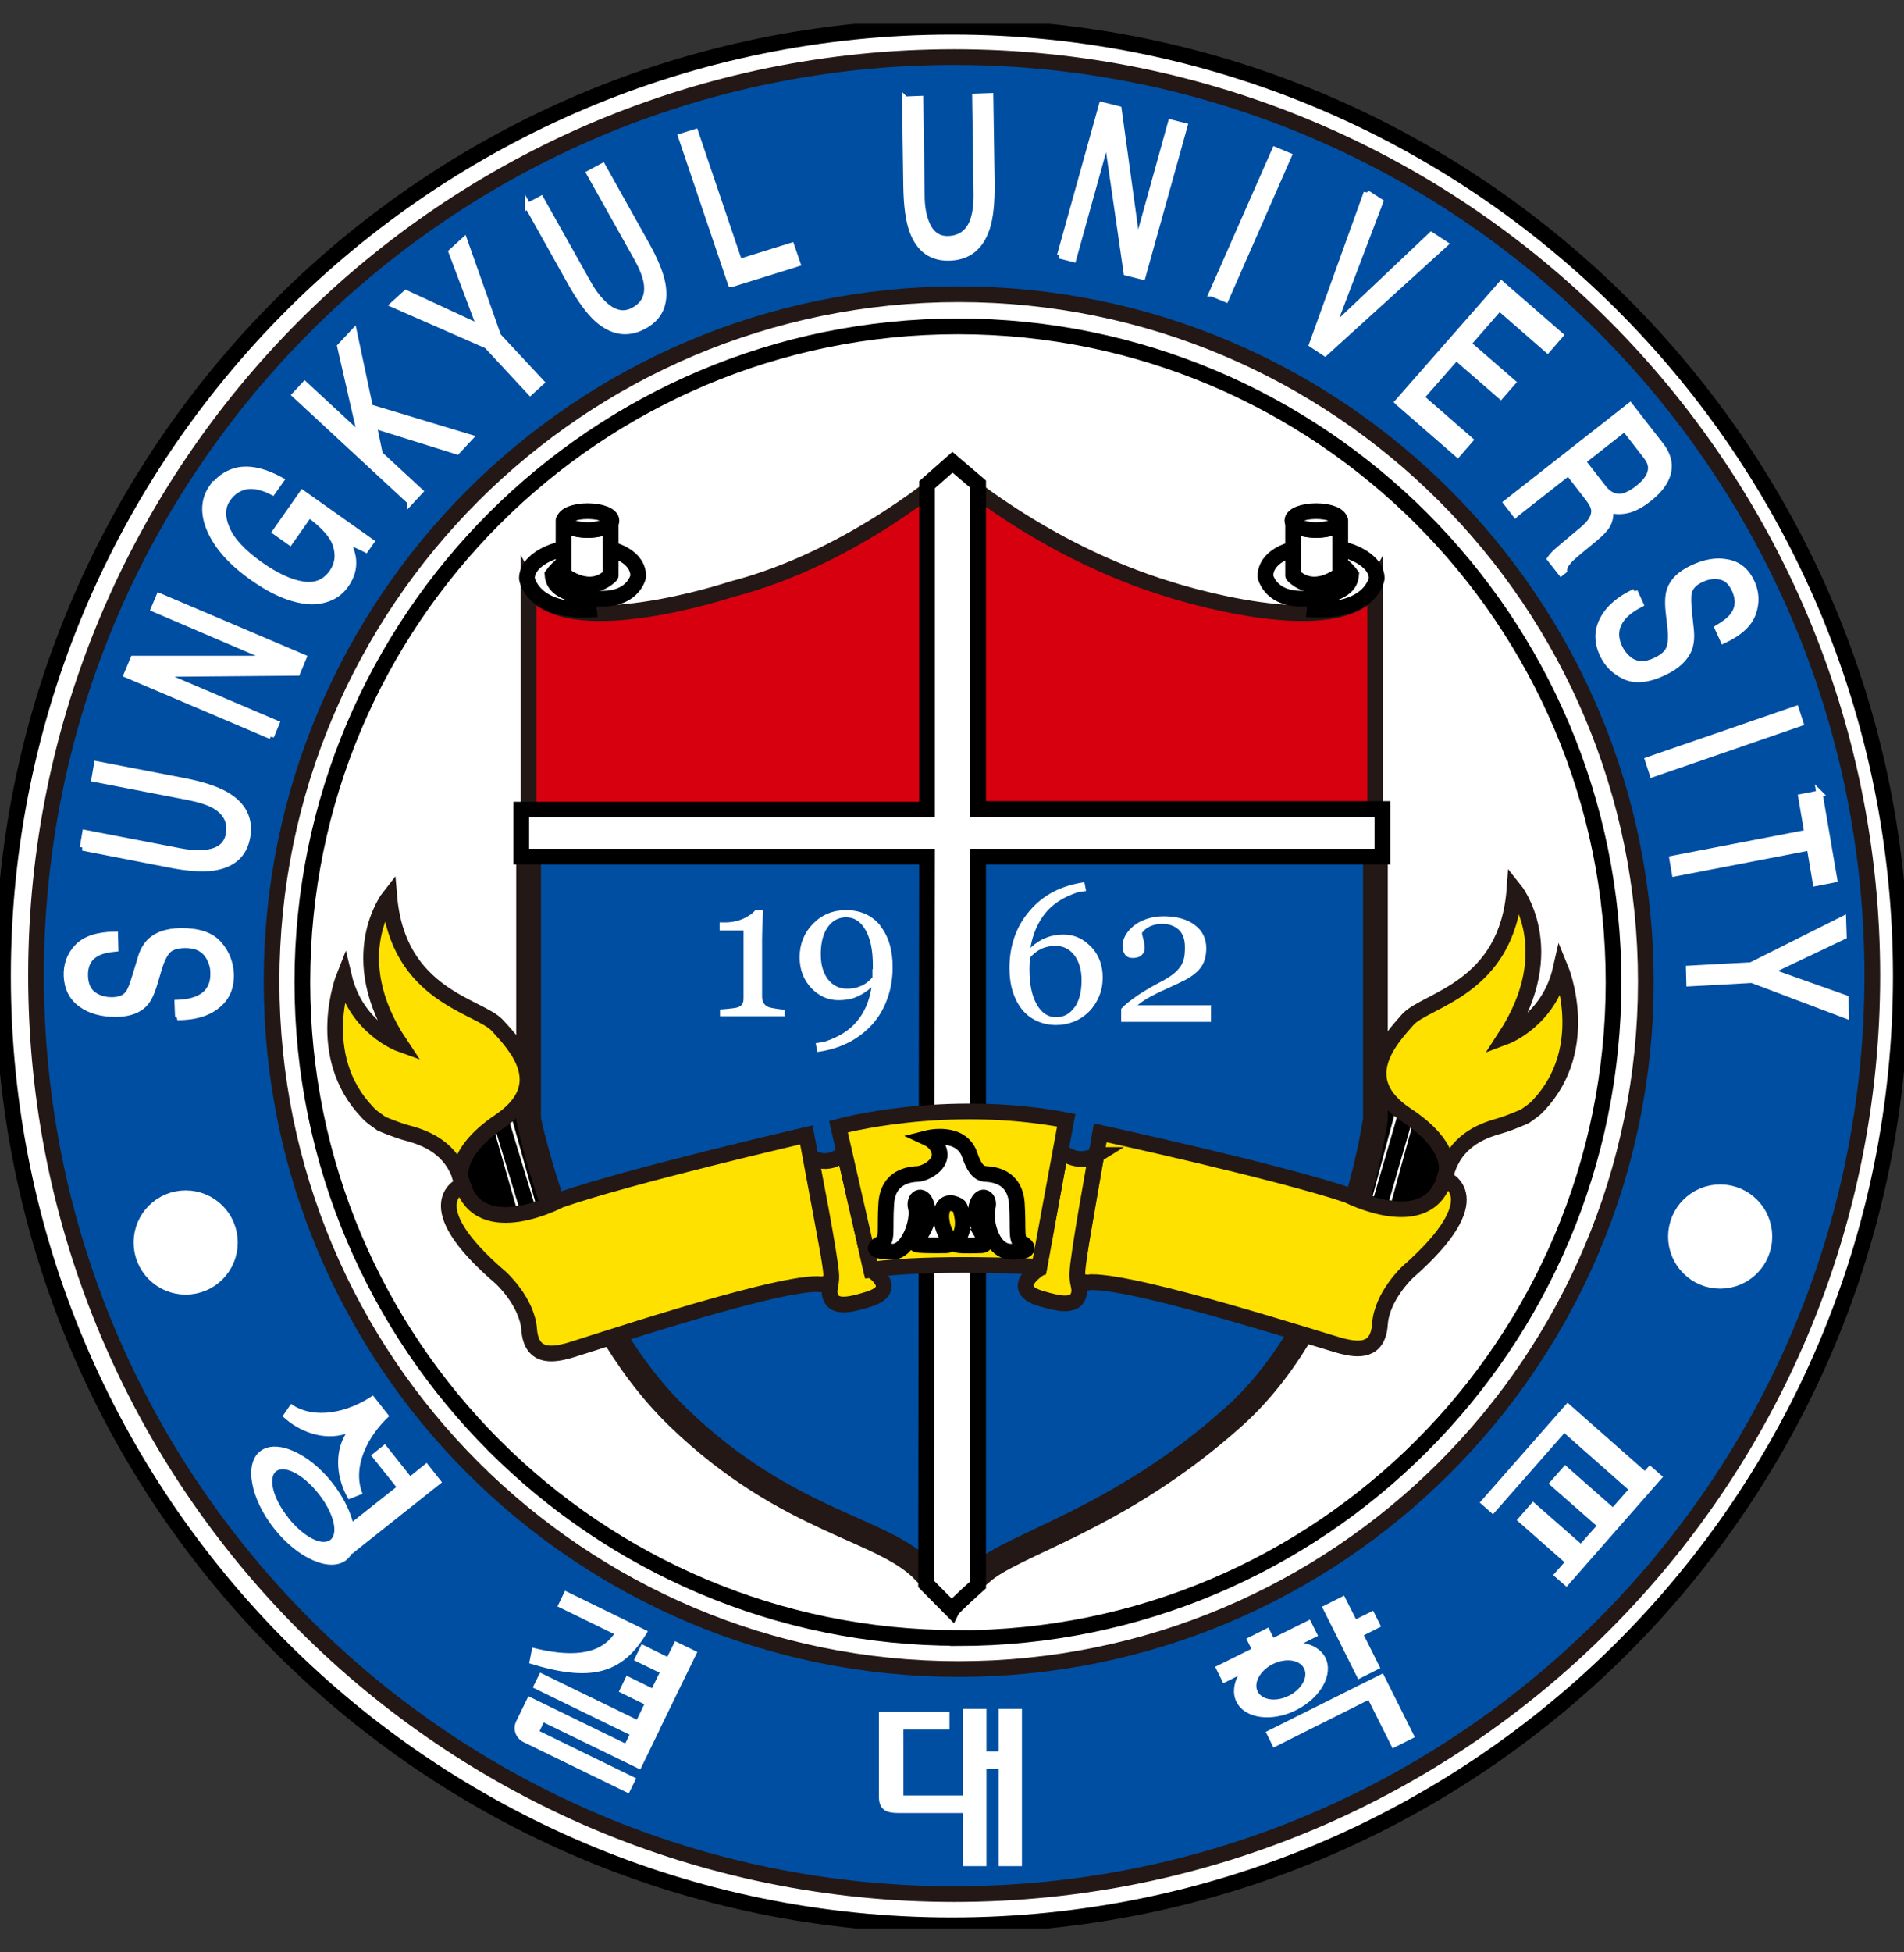 <svg width="40" height="41" viewBox="0 0 40 41" fill="none" xmlns="http://www.w3.org/2000/svg">
<rect x="0" y="0" width="40" height="41" fill="#333333" stroke="none"/>
<g clip-path="url(#clip0_427_2784)">
<path d="M31.076 31.051C37.251 24.877 37.251 14.866 31.076 8.691C24.901 2.516 14.89 2.516 8.715 8.691C2.541 14.866 2.541 24.877 8.715 31.051C14.89 37.226 24.901 37.226 31.076 31.051Z" fill="white" stroke="black" stroke-width="0.97"/>
<path d="M19.998 0.562C8.988 0.562 0.063 9.491 0.063 20.497C0.063 31.503 8.988 40.432 19.998 40.432C31.008 40.432 39.933 31.507 39.933 20.497C39.933 9.487 31.012 0.562 19.998 0.562ZM20.125 34.397C12.521 34.397 6.352 28.232 6.352 20.624C6.352 13.016 12.521 6.854 20.125 6.854C27.729 6.854 33.898 13.02 33.898 20.628C33.898 28.236 27.733 34.401 20.125 34.401V34.397Z" fill="white" stroke="black" stroke-width="0.33"/>
<path d="M20.046 1.199C9.392 1.199 0.757 9.834 0.757 20.488C0.757 31.141 9.392 39.776 20.046 39.776C30.699 39.776 39.334 31.141 39.334 20.488C39.334 9.834 30.699 1.199 20.046 1.199ZM20.141 35.05C12.168 35.05 5.705 28.587 5.705 20.614C5.705 12.641 12.168 6.179 20.141 6.179C28.114 6.179 34.576 12.641 34.576 20.614C34.576 28.587 28.114 35.05 20.141 35.05Z" fill="#004EA2" stroke="#231815" stroke-width="0.33"/>
<path d="M8.18 29.737C7.732 30.145 7.387 30.807 7.617 31.37L7.323 31.485C7.077 31.077 7.01 30.522 7.264 30.11C6.804 30.26 6.28 30.07 5.936 29.741L6.114 29.483C6.614 29.832 7.335 29.65 7.835 29.305L8.176 29.737H8.18Z" fill="white"/>
<path d="M8.964 30.721L8.62 30.998L8.088 30.328L7.795 30.562L8.326 31.228L7.069 32.223L7.394 32.632L9.286 31.129L8.964 30.721Z" fill="white"/>
<path d="M5.464 30.477C5.801 30.211 6.479 30.505 6.978 31.135C7.478 31.765 7.612 32.495 7.275 32.761C6.938 33.026 6.26 32.733 5.761 32.102C5.261 31.472 5.127 30.742 5.464 30.477ZM6.054 31.872C6.368 32.269 6.764 32.479 6.942 32.336C7.117 32.197 7.006 31.761 6.689 31.365C6.375 30.968 5.979 30.758 5.801 30.897C5.626 31.036 5.737 31.472 6.054 31.868V31.872Z" fill="white"/>
<path d="M10.998 36.584C10.836 36.505 10.764 36.314 10.844 36.148L11.101 35.621L13.135 36.612L13.226 36.429L11.192 35.438L11.347 35.125L13.849 36.342L13.452 37.159L11.422 36.172L11.335 36.354L13.365 37.345L13.21 37.662L11.006 36.588L10.998 36.584Z" fill="white"/>
<path d="M14.182 34.465L14.019 34.794L13.48 34.528L13.318 34.865L13.857 35.127L13.698 35.452L13.163 35.19L13.001 35.527L13.536 35.789L13.369 36.134L13.837 36.36L14.65 34.691L14.182 34.465Z" fill="white"/>
<path d="M13.611 34.255C13.076 35.182 12.386 35.325 11.117 34.929L11.181 34.6C11.934 34.79 12.576 34.782 12.901 34.314L11.712 33.735L11.87 33.406L13.611 34.255Z" fill="white"/>
<path d="M20.224 35.887H20.724V36.779H20.981V35.887H21.469V39.189H20.981V37.151H20.724V39.189H20.224V35.887Z" fill="white"/>
<path d="M18.468 35.949H19.947V36.322H18.979V37.706H20.407V38.074H18.979C18.733 38.074 18.464 38.09 18.464 37.729C18.464 37.65 18.464 35.949 18.464 35.949H18.468Z" fill="white"/>
<path d="M28.237 33.508L28.487 34.003L28.847 33.825L29.014 34.158L28.653 34.34L28.998 35.03L28.534 35.264L27.773 33.742L28.237 33.508Z" fill="white"/>
<path d="M26.754 36.699L28.748 35.7L29.256 36.715L29.723 36.481L29.053 35.141L26.591 36.37L26.754 36.699Z" fill="white"/>
<path d="M27.519 34.012L26.754 34.392L26.647 34.178L26.183 34.412L26.29 34.626L25.529 35.003L25.699 35.348L27.69 34.353L27.519 34.012Z" fill="white"/>
<path d="M25.977 35.742C25.802 35.389 26.076 34.898 26.591 34.64C27.107 34.382 27.666 34.462 27.844 34.811C28.019 35.163 27.745 35.655 27.23 35.913C26.714 36.17 26.155 36.091 25.977 35.742ZM27.075 35.611C27.345 35.477 27.488 35.219 27.396 35.037C27.305 34.854 27.012 34.811 26.742 34.945C26.473 35.08 26.33 35.338 26.421 35.52C26.512 35.703 26.805 35.746 27.075 35.611Z" fill="white"/>
<path d="M32.931 29.457L31.087 31.554L31.365 31.8L32.864 30.095L34.251 31.32L34.6 30.928L32.931 29.457Z" fill="white"/>
<path d="M33.882 31.65L32.879 30.766L32.534 31.158L33.541 32.042L33.208 32.415L32.205 31.535L31.864 31.923L32.867 32.807L32.629 33.077L32.911 33.323L34.937 31.015L34.659 30.77L33.882 31.65Z" fill="white"/>
<path d="M3.743 21.351L3.731 21.061C3.917 21.053 4.064 21.022 4.179 20.966C4.393 20.863 4.492 20.681 4.484 20.427C4.484 20.312 4.452 20.209 4.401 20.114C4.302 19.931 4.135 19.844 3.897 19.844C3.719 19.844 3.592 19.888 3.521 19.963C3.449 20.042 3.39 20.165 3.338 20.332L3.247 20.641C3.188 20.843 3.12 20.986 3.045 21.069C2.914 21.216 2.712 21.287 2.438 21.291C2.145 21.291 1.899 21.228 1.709 21.089C1.514 20.95 1.415 20.752 1.403 20.494C1.395 20.256 1.471 20.054 1.629 19.888C1.788 19.721 2.05 19.634 2.414 19.63L2.422 19.919C2.248 19.935 2.113 19.971 2.022 20.023C1.855 20.118 1.776 20.276 1.784 20.502C1.792 20.681 1.851 20.811 1.962 20.891C2.073 20.97 2.204 21.006 2.351 21.006C2.51 21.006 2.628 20.958 2.696 20.863C2.743 20.804 2.795 20.665 2.858 20.451L2.954 20.134C2.997 19.979 3.065 19.86 3.148 19.777C3.295 19.63 3.517 19.559 3.806 19.555C4.167 19.555 4.428 19.638 4.591 19.82C4.754 20.003 4.837 20.213 4.849 20.455C4.857 20.736 4.762 20.958 4.559 21.117C4.361 21.279 4.084 21.359 3.727 21.359L3.743 21.351Z" fill="white" stroke="white" stroke-width="0.13"/>
<path d="M1.74 17.799L1.792 17.494L3.782 17.878C4.016 17.922 4.214 17.93 4.381 17.902C4.631 17.859 4.773 17.728 4.809 17.518C4.853 17.264 4.757 17.066 4.52 16.923C4.389 16.848 4.21 16.788 3.976 16.741L1.986 16.356L2.038 16.051L3.846 16.4C4.242 16.475 4.539 16.574 4.742 16.689C5.106 16.899 5.257 17.193 5.194 17.569C5.13 17.946 4.888 18.16 4.476 18.22C4.25 18.251 3.937 18.231 3.544 18.152L1.736 17.799H1.74Z" fill="white" stroke="white" stroke-width="0.13"/>
<path d="M5.693 15.457L2.664 14.169L2.803 13.836H5.689L3.235 12.785L3.346 12.52L6.375 13.808L6.244 14.125L3.354 14.149L5.804 15.192L5.693 15.461V15.457Z" fill="white" stroke="white" stroke-width="0.13"/>
<path d="M4.464 10.244C4.587 10.069 4.738 9.958 4.924 9.899C5.194 9.816 5.519 9.879 5.899 10.085L5.725 10.331C5.507 10.22 5.32 10.184 5.166 10.212C5.011 10.244 4.88 10.331 4.781 10.474C4.662 10.644 4.654 10.854 4.761 11.1C4.864 11.35 5.102 11.604 5.471 11.865C5.792 12.091 6.086 12.23 6.351 12.274C6.621 12.321 6.831 12.234 6.982 12.02C7.097 11.853 7.124 11.667 7.061 11.457C6.997 11.247 6.807 11.033 6.494 10.807L6.09 11.382L5.788 11.168L6.355 10.359L7.794 11.378L7.683 11.536L7.295 11.35C7.37 11.528 7.414 11.671 7.418 11.774C7.43 11.949 7.378 12.119 7.259 12.286C7.104 12.504 6.871 12.619 6.553 12.627C6.173 12.615 5.76 12.448 5.308 12.127C4.856 11.81 4.559 11.469 4.408 11.116C4.266 10.779 4.282 10.482 4.46 10.232L4.464 10.244Z" fill="white" stroke="white" stroke-width="0.13"/>
<path d="M8.619 10.533L6.201 8.293L6.403 8.075L7.58 9.165L7.148 7.274L7.434 6.969L7.771 8.555L9.872 9.189L9.602 9.478L7.85 8.931L7.977 9.538L8.821 10.319L8.619 10.537V10.533Z" fill="white" stroke="white" stroke-width="0.13"/>
<path d="M10.237 7.259L8.266 6.395L8.528 6.157L10.086 6.879L9.487 5.289L9.753 5.047L10.463 7.057L11.367 8.028L11.14 8.235L10.237 7.263V7.259Z" fill="white" stroke="white" stroke-width="0.13"/>
<path d="M11.089 4.329L11.363 4.182L12.354 5.95C12.469 6.156 12.596 6.315 12.727 6.426C12.925 6.593 13.119 6.624 13.31 6.521C13.54 6.398 13.631 6.204 13.587 5.934C13.563 5.788 13.492 5.613 13.377 5.407L12.386 3.639L12.659 3.492L13.559 5.102C13.758 5.455 13.877 5.744 13.916 5.966C13.988 6.378 13.857 6.672 13.52 6.85C13.183 7.029 12.858 6.977 12.544 6.696C12.374 6.541 12.188 6.287 11.989 5.934L11.089 4.325V4.329Z" fill="white" stroke="white" stroke-width="0.13"/>
<path d="M15.359 5.965L14.312 2.869L14.606 2.777L15.53 5.505L16.624 5.164L16.751 5.533L15.363 5.965H15.359Z" fill="white" stroke="white" stroke-width="0.13"/>
<path d="M19.019 2.091L19.332 2.079L19.36 4.097C19.36 4.335 19.395 4.529 19.459 4.684C19.554 4.918 19.709 5.029 19.927 5.021C20.188 5.009 20.363 4.874 20.45 4.616C20.497 4.474 20.521 4.287 20.517 4.049L20.489 2.031L20.803 2.02L20.831 3.855C20.834 4.256 20.803 4.569 20.731 4.787C20.601 5.187 20.343 5.394 19.958 5.409C19.578 5.425 19.312 5.239 19.169 4.846C19.09 4.632 19.05 4.327 19.042 3.923L19.015 2.087L19.019 2.091Z" fill="white" stroke="white" stroke-width="0.13"/>
<path d="M22.27 5.367L23.15 2.207L23.499 2.294L23.891 5.137L24.601 2.576L24.882 2.647L24.002 5.807L23.669 5.724L23.257 2.881L22.547 5.438L22.266 5.367H22.27Z" fill="white" stroke="white" stroke-width="0.13"/>
<path d="M25.461 6.162L26.786 3.152L27.071 3.271L25.751 6.28L25.465 6.162H25.461Z" fill="white" stroke="white" stroke-width="0.13"/>
<path d="M28.712 4.055L28.994 4.237L27.975 6.921L30.068 4.939L30.354 5.125L27.836 7.413L27.566 7.234L28.712 4.051V4.055Z" fill="white" stroke="white" stroke-width="0.13"/>
<path d="M29.367 8.443L31.543 5.965L32.776 7.039L32.511 7.345L31.5 6.464L30.842 7.218L31.777 8.03L31.527 8.316L30.592 7.503L29.854 8.344L30.881 9.24L30.623 9.537L29.371 8.447L29.367 8.443Z" fill="white" stroke="white" stroke-width="0.13"/>
<path d="M34.132 8.995L34.588 9.582C34.652 9.665 34.687 9.745 34.687 9.82C34.691 9.963 34.6 10.109 34.418 10.252C34.247 10.387 34.101 10.446 33.986 10.434C33.871 10.422 33.767 10.359 33.68 10.244L33.248 9.689L34.132 8.995ZM31.841 10.795L32.951 9.923L33.375 10.47C33.45 10.569 33.49 10.652 33.494 10.724C33.498 10.851 33.419 10.982 33.252 11.12L32.832 11.473C32.733 11.556 32.669 11.612 32.638 11.648C32.606 11.683 32.582 11.711 32.566 11.735L32.796 12.028L32.856 11.981C32.852 11.925 32.883 11.858 32.955 11.778C32.994 11.731 33.066 11.668 33.161 11.588L33.502 11.307C33.649 11.184 33.744 11.081 33.783 10.993C33.823 10.906 33.839 10.811 33.823 10.708C33.946 10.74 34.073 10.74 34.204 10.708C34.334 10.676 34.481 10.597 34.636 10.474C34.933 10.24 35.072 9.998 35.056 9.745C35.044 9.614 34.989 9.479 34.882 9.344L34.243 8.523L31.65 10.557L31.837 10.799L31.841 10.795Z" fill="white" stroke="white" stroke-width="0.13"/>
<path d="M34.342 12.426L34.461 12.688C34.295 12.775 34.172 12.866 34.089 12.966C33.934 13.152 33.91 13.362 34.017 13.592C34.065 13.695 34.132 13.778 34.212 13.846C34.37 13.973 34.56 13.98 34.775 13.877C34.937 13.802 35.036 13.711 35.072 13.608C35.108 13.505 35.115 13.366 35.096 13.191L35.06 12.87C35.036 12.66 35.044 12.502 35.08 12.395C35.143 12.204 35.298 12.054 35.548 11.935C35.813 11.808 36.063 11.764 36.293 11.812C36.523 11.855 36.689 11.994 36.797 12.228C36.896 12.442 36.904 12.66 36.824 12.882C36.745 13.104 36.539 13.294 36.206 13.449L36.087 13.188C36.241 13.096 36.349 13.009 36.412 12.926C36.527 12.767 36.539 12.589 36.448 12.387C36.372 12.224 36.269 12.129 36.134 12.105C36 12.081 35.869 12.101 35.738 12.165C35.591 12.232 35.504 12.327 35.476 12.442C35.46 12.517 35.46 12.668 35.484 12.89L35.52 13.223C35.536 13.382 35.524 13.521 35.48 13.632C35.401 13.83 35.23 13.988 34.965 14.115C34.636 14.274 34.362 14.302 34.144 14.206C33.926 14.107 33.767 13.953 33.668 13.735C33.549 13.481 33.553 13.235 33.676 13.005C33.799 12.771 34.021 12.581 34.342 12.43V12.426Z" fill="white" stroke="white" stroke-width="0.13"/>
<path d="M34.623 15.961L37.728 14.891L37.823 15.184L34.719 16.255L34.623 15.961Z" fill="white" stroke="white" stroke-width="0.13"/>
<path d="M38.224 16.66L38.533 18.468L38.148 18.543L38.022 17.794L35.187 18.341L35.135 18.036L37.97 17.489L37.843 16.739L38.228 16.664L38.224 16.66Z" fill="white" stroke="white" stroke-width="0.13"/>
<path d="M36.796 20.268L38.719 19.305L38.731 19.662L37.181 20.399L38.767 20.962L38.779 21.323L36.804 20.577L35.492 20.649L35.484 20.343L36.796 20.272V20.268Z" fill="white" stroke="white" stroke-width="0.13"/>
<path d="M3.901 26.537C4.147 26.537 4.345 26.338 4.345 26.093C4.345 25.847 4.147 25.648 3.901 25.648C3.655 25.648 3.457 25.847 3.457 26.093C3.457 26.338 3.655 26.537 3.901 26.537Z" fill="white" stroke="white" stroke-width="1.3"/>
<path d="M36.138 26.412C36.384 26.412 36.582 26.213 36.582 25.968C36.582 25.722 36.384 25.523 36.138 25.523C35.893 25.523 35.694 25.722 35.694 25.968C35.694 26.213 35.893 26.412 36.138 26.412Z" fill="white" stroke="white" stroke-width="1.3"/>
<path d="M11.057 22.842C11.057 22.842 10.954 23.175 10.729 23.357C10.498 23.536 9.991 23.896 9.876 24.114C9.761 24.333 9.369 24.848 10.165 25.419C10.586 25.72 11.597 25.272 11.636 25.252C11.68 25.233 11.073 23.782 11.141 22.81C11.153 22.632 11.057 22.842 11.057 22.842Z" fill="white" stroke="black" stroke-width="0.33"/>
<path d="M10.852 23.23L11.438 25.316" stroke="black" stroke-width="0.33"/>
<path d="M10.514 23.504L11.101 25.439" stroke="black" stroke-width="0.33"/>
<path d="M10.217 23.758L10.728 25.542" stroke="black" stroke-width="0.33"/>
<path d="M9.999 23.969L10.427 25.511" stroke="black" stroke-width="0.33"/>
<path d="M9.781 24.281L10.114 25.375" stroke="black" stroke-width="0.33"/>
<path d="M28.99 22.729C28.99 22.729 29.097 23.061 29.327 23.24C29.557 23.414 30.072 23.767 30.187 23.985C30.302 24.203 30.703 24.715 29.914 25.294C29.497 25.599 28.483 25.167 28.439 25.147C28.395 25.127 28.982 23.672 28.903 22.701C28.887 22.522 28.986 22.733 28.986 22.733L28.99 22.729Z" fill="white" stroke="black" stroke-width="0.33"/>
<path d="M29.204 23.113L28.641 25.207" stroke="black" stroke-width="0.33"/>
<path d="M29.541 23.383L28.978 25.326" stroke="black" stroke-width="0.33"/>
<path d="M29.842 23.633L29.351 25.425" stroke="black" stroke-width="0.33"/>
<path d="M30.065 23.844L29.656 25.39" stroke="black" stroke-width="0.33"/>
<path d="M30.286 24.152L29.969 25.251" stroke="black" stroke-width="0.33"/>
<path d="M11.105 17.447V12.293C11.811 13.558 15.371 12.373 15.371 12.373C17.94 11.714 19.998 9.887 19.998 9.887C19.998 9.887 21.889 11.56 24.553 12.373C24.553 12.373 28.185 13.558 28.891 12.293V17.447H11.105Z" fill="#D7000F" stroke="#231815" stroke-width="0.33"/>
<path d="M11.105 17.824V23.506C11.105 23.506 11.906 27.506 14.249 29.766C16.568 32.006 18.606 32.089 19.443 33.029L20.002 33.529L20.608 33.037C21.263 32.422 23.499 31.923 25.921 29.75C28.344 27.578 28.895 23.502 28.895 23.502V17.82H11.105V17.824Z" fill="#004EA2" stroke="#231815" stroke-width="0.52"/>
<path d="M20.549 16.986V10.167L20.01 9.707L19.475 10.179V17.002H10.951V17.989H19.475L19.455 33.261L19.998 33.809C20.03 33.745 20.549 33.281 20.549 33.281V17.989H29.042V16.99H20.549V16.986Z" fill="white" stroke="black" stroke-width="0.33"/>
<path d="M9.721 24.882C9.721 24.882 9.384 24.299 10.506 23.542C11.628 22.781 10.831 21.952 10.451 21.536C10.074 21.12 8.357 20.921 8.179 18.832C8.179 18.832 7.184 20.093 8.405 21.924C8.405 21.924 7.485 21.595 7.227 20.509C7.227 20.509 6.569 22.162 7.723 23.364C7.826 23.475 7.878 23.494 8.016 23.598C8.016 23.598 8.334 23.736 8.568 23.796C8.972 23.903 9.487 24.121 9.682 24.755L9.725 24.882H9.721Z" fill="#FFE100" stroke="#231815" stroke-width="0.33"/>
<path d="M9.721 24.879C9.721 24.879 8.679 25.259 10.526 26.837C10.526 26.837 11.073 27.337 11.117 27.92C11.161 28.506 11.581 28.459 11.914 28.372C12.247 28.284 16.128 26.968 17.171 26.964C17.171 26.964 17.548 27.047 17.46 26.627L16.941 23.832C16.941 23.832 13.226 24.692 11.767 25.2C11.767 25.2 10.102 26.088 9.717 24.879H9.721Z" fill="#FFE100" stroke="#231815" stroke-width="0.33"/>
<path d="M30.349 24.75C30.349 24.75 30.678 24.163 29.549 23.418C28.415 22.672 29.204 21.832 29.576 21.411C29.949 20.991 31.662 20.773 31.816 18.68C31.816 18.68 32.827 19.929 31.626 21.772C31.626 21.772 32.542 21.431 32.788 20.345C32.788 20.345 33.466 21.99 32.328 23.207C32.225 23.318 32.173 23.342 32.038 23.441C32.038 23.441 31.721 23.584 31.491 23.648C31.087 23.759 30.575 23.985 30.389 24.619L30.349 24.746V24.75Z" fill="#FFE100" stroke="#231815" stroke-width="0.33"/>
<path d="M30.349 24.748C30.349 24.748 31.396 25.117 29.568 26.719C29.568 26.719 29.029 27.223 28.99 27.809C28.95 28.396 28.534 28.352 28.197 28.269C27.864 28.186 23.966 26.917 22.924 26.925C22.924 26.925 22.547 27.012 22.63 26.592L23.114 23.789C23.114 23.789 26.841 24.602 28.304 25.093C28.304 25.093 29.981 25.962 30.349 24.748Z" fill="#FFE100" stroke="#231815" stroke-width="0.33"/>
<path d="M17.032 24.29C17.032 24.29 17.377 24.548 17.742 24.203L18.301 26.665C18.301 26.665 18.947 27.078 18.222 27.292C17.908 27.387 17.548 27.486 17.453 27.248C17.389 27.093 17.472 26.998 17.464 26.784C17.448 26.392 17.032 24.286 17.032 24.286V24.29Z" fill="#FFE100" stroke="#231815" stroke-width="0.33"/>
<path d="M23.035 24.255C23.035 24.255 22.646 24.497 22.278 24.156L21.83 26.642C21.83 26.642 21.156 27.066 21.881 27.273C22.195 27.364 22.559 27.459 22.651 27.221C22.714 27.062 22.627 26.971 22.631 26.757C22.642 26.365 23.031 24.255 23.031 24.255H23.035Z" fill="#FFE100" stroke="#231815" stroke-width="0.33"/>
<path d="M17.615 23.66C17.615 23.66 19.847 23.041 22.4 23.525L21.833 26.601C21.833 26.601 19.546 26.486 18.301 26.665L17.615 23.66Z" fill="#FFE100" stroke="#231815" stroke-width="0.33"/>
<path d="M20.672 25.965C20.573 25.799 20.446 25.525 20.529 25.283C20.617 25.041 20.811 25.156 20.747 25.362C20.684 25.565 20.799 26.274 21.231 26.286C21.759 26.302 21.513 26.131 21.513 26.131C21.319 26.084 21.402 25.842 21.362 25.271C21.322 24.7 20.859 24.661 20.704 24.653C20.545 24.645 20.45 24.486 20.375 24.26C20.196 23.721 19.491 23.899 19.491 23.899C19.491 23.899 19.733 24.01 19.741 24.244C19.748 24.478 19.435 24.645 19.277 24.653C19.118 24.661 18.658 24.7 18.619 25.271C18.579 25.842 18.666 26.088 18.472 26.131C18.472 26.131 18.182 26.286 18.753 26.286C19.09 26.286 19.308 25.628 19.241 25.362C19.185 25.156 19.376 25.041 19.459 25.283C19.546 25.525 19.451 25.779 19.332 25.933C19.332 25.933 19.106 26.128 19.308 26.143C19.511 26.159 19.887 26.151 19.887 26.151C19.887 26.151 20.03 26.151 19.903 25.965C19.776 25.779 19.733 25.485 19.824 25.339C19.919 25.192 20.145 25.307 20.161 25.346C20.177 25.386 20.296 25.707 20.169 25.941C20.169 25.941 20.002 26.12 20.113 26.143C20.224 26.167 20.585 26.151 20.585 26.151C20.585 26.151 20.787 26.175 20.664 25.965H20.672Z" fill="white" stroke="black" stroke-width="0.33"/>
<path d="M12.54 12.793C11.172 12.904 11.069 12.147 11.069 12.147C11.069 11.774 11.62 11.473 12.302 11.473C12.984 11.473 13.409 11.73 13.409 12.103C13.409 12.103 13.297 12.666 12.453 12.559C11.735 12.468 11.624 12.262 11.608 12.071C11.608 12.071 11.795 11.806 11.969 11.806" fill="white"/>
<path d="M12.54 12.793C11.172 12.904 11.069 12.147 11.069 12.147C11.069 11.774 11.62 11.473 12.302 11.473C12.984 11.473 13.409 11.73 13.409 12.103C13.409 12.103 13.297 12.666 12.453 12.559C11.735 12.468 11.624 12.262 11.608 12.071C11.608 12.071 11.795 11.806 11.969 11.806" stroke="black" stroke-width="0.33"/>
<path d="M12.346 11.128C12.073 11.128 11.851 11.037 11.851 10.93H11.839V12.068C11.839 12.068 12.386 12.524 12.83 12.083V10.977C12.778 11.065 12.58 11.128 12.346 11.128Z" fill="white" stroke="black" stroke-width="0.33" stroke-linejoin="round"/>
<path d="M12.846 10.933C12.846 10.822 12.624 10.734 12.346 10.734C12.069 10.734 11.851 10.822 11.851 10.933C11.851 11.044 12.073 11.131 12.346 11.131C12.58 11.131 12.774 11.063 12.83 10.98C12.83 10.98 12.846 10.948 12.846 10.933Z" fill="white" stroke="black" stroke-width="0.33" stroke-linejoin="round"/>
<path d="M27.452 12.793C28.82 12.904 28.923 12.147 28.923 12.147C28.923 11.774 28.372 11.473 27.69 11.473C27.008 11.473 26.584 11.73 26.584 12.103C26.584 12.103 26.695 12.666 27.539 12.559C28.257 12.468 28.368 12.262 28.384 12.071C28.384 12.071 28.197 11.806 28.023 11.806" fill="white"/>
<path d="M27.452 12.793C28.82 12.904 28.923 12.147 28.923 12.147C28.923 11.774 28.372 11.473 27.69 11.473C27.008 11.473 26.584 11.73 26.584 12.103C26.584 12.103 26.695 12.666 27.539 12.559C28.257 12.468 28.368 12.262 28.384 12.071C28.384 12.071 28.197 11.806 28.023 11.806" stroke="black" stroke-width="0.33"/>
<path d="M27.646 11.128C27.919 11.128 28.145 11.037 28.145 10.93H28.157V12.068C28.157 12.068 27.61 12.524 27.166 12.083V10.977C27.218 11.065 27.416 11.128 27.65 11.128H27.646Z" fill="white" stroke="black" stroke-width="0.33" stroke-linejoin="round"/>
<path d="M27.15 10.933C27.15 10.822 27.372 10.734 27.65 10.734C27.927 10.734 28.149 10.822 28.149 10.933C28.149 11.044 27.927 11.131 27.65 11.131C27.416 11.131 27.222 11.063 27.166 10.98C27.166 10.98 27.15 10.948 27.15 10.933Z" fill="white" stroke="black" stroke-width="0.33" stroke-linejoin="round"/>
<path d="M16.485 21.199V21.341H15.126V21.199C15.165 21.199 15.229 21.191 15.316 21.183C15.399 21.175 15.459 21.167 15.494 21.155C15.538 21.143 15.57 21.119 15.589 21.092C15.613 21.06 15.621 21.016 15.621 20.957V19.541H15.118V19.371H15.229C15.375 19.371 15.502 19.343 15.617 19.292C15.732 19.236 15.816 19.181 15.863 19.117H16.03C16.03 19.204 16.022 19.308 16.018 19.422C16.014 19.537 16.01 19.645 16.01 19.736V20.933C16.01 20.981 16.022 21.02 16.041 21.06C16.061 21.096 16.093 21.123 16.133 21.143C16.168 21.159 16.224 21.171 16.303 21.183C16.382 21.195 16.442 21.203 16.482 21.203L16.485 21.199Z" fill="white"/>
<path d="M18.329 20.358C18.329 20.386 18.329 20.41 18.329 20.426C18.329 20.453 18.329 20.477 18.329 20.493C18.329 20.509 18.329 20.521 18.329 20.525C18.254 20.608 18.175 20.671 18.083 20.707C17.996 20.747 17.901 20.763 17.794 20.763C17.628 20.763 17.493 20.695 17.393 20.564C17.294 20.433 17.243 20.259 17.243 20.041C17.243 19.799 17.291 19.609 17.39 19.47C17.489 19.331 17.616 19.264 17.778 19.264C17.945 19.264 18.083 19.351 18.183 19.53C18.286 19.708 18.337 19.954 18.337 20.267C18.337 20.295 18.337 20.323 18.337 20.346L18.329 20.358ZM18.492 19.434C18.313 19.22 18.076 19.113 17.774 19.113C17.497 19.113 17.267 19.208 17.08 19.399C16.894 19.589 16.799 19.823 16.799 20.101C16.799 20.362 16.882 20.576 17.041 20.747C17.203 20.917 17.393 21.004 17.612 21.004C17.75 21.004 17.873 20.985 17.98 20.941C18.091 20.897 18.198 20.83 18.309 20.735C18.262 21.028 18.159 21.266 17.996 21.456C17.834 21.647 17.608 21.785 17.318 21.877L17.136 21.908L17.172 22.091C17.413 22.059 17.631 21.992 17.83 21.892C18.024 21.79 18.19 21.663 18.325 21.512C18.464 21.357 18.571 21.175 18.642 20.969C18.718 20.763 18.753 20.541 18.753 20.307C18.753 19.942 18.662 19.652 18.488 19.438L18.492 19.434Z" fill="white"/>
<path d="M22.575 21.152C22.476 21.291 22.349 21.362 22.186 21.362C22.02 21.362 21.885 21.275 21.782 21.096C21.679 20.918 21.627 20.672 21.627 20.359C21.627 20.327 21.627 20.28 21.631 20.22C21.631 20.161 21.635 20.125 21.639 20.109C21.718 20.022 21.802 19.959 21.889 19.919C21.976 19.883 22.071 19.863 22.171 19.863C22.337 19.863 22.472 19.931 22.571 20.062C22.67 20.192 22.722 20.367 22.722 20.585C22.722 20.827 22.674 21.017 22.575 21.156V21.152ZM22.92 19.883C22.761 19.713 22.567 19.626 22.345 19.626C22.218 19.626 22.099 19.645 21.988 19.689C21.877 19.729 21.762 19.8 21.647 19.903C21.695 19.622 21.798 19.38 21.956 19.181C22.115 18.983 22.341 18.837 22.634 18.741L22.817 18.71L22.781 18.527C22.301 18.595 21.921 18.789 21.635 19.122C21.35 19.451 21.207 19.855 21.207 20.335C21.207 20.518 21.231 20.684 21.278 20.831C21.326 20.977 21.393 21.104 21.477 21.207C21.56 21.307 21.663 21.386 21.786 21.441C21.909 21.497 22.044 21.525 22.19 21.525C22.321 21.525 22.444 21.501 22.563 21.453C22.682 21.406 22.789 21.334 22.888 21.235C22.971 21.148 23.039 21.045 23.09 20.922C23.142 20.799 23.166 20.668 23.166 20.529C23.166 20.272 23.086 20.058 22.928 19.887L22.92 19.883Z" fill="white"/>
<path d="M25.441 21.102V21.459H23.554V21.185C23.59 21.145 23.641 21.098 23.705 21.046C23.768 20.995 23.848 20.939 23.935 20.88C23.99 20.844 24.054 20.804 24.129 20.761C24.204 20.717 24.288 20.669 24.387 20.618C24.494 20.562 24.573 20.511 24.633 20.467C24.688 20.424 24.744 20.372 24.791 20.309C24.823 20.269 24.847 20.213 24.866 20.154C24.886 20.091 24.894 20.003 24.894 19.888C24.894 19.722 24.847 19.599 24.759 19.52C24.668 19.44 24.553 19.401 24.415 19.401C24.327 19.401 24.244 19.417 24.165 19.452C24.085 19.488 24.03 19.536 23.99 19.595C23.998 19.639 24.01 19.69 24.026 19.75C24.042 19.809 24.046 19.865 24.046 19.924C24.046 19.976 24.026 20.019 23.982 20.059C23.939 20.099 23.875 20.118 23.792 20.118C23.725 20.118 23.673 20.095 23.637 20.051C23.602 20.003 23.582 19.944 23.582 19.865C23.582 19.793 23.602 19.718 23.641 19.647C23.681 19.575 23.741 19.504 23.816 19.444C23.887 19.385 23.982 19.333 24.089 19.298C24.197 19.262 24.315 19.242 24.442 19.242C24.716 19.242 24.938 19.302 25.1 19.425C25.263 19.547 25.342 19.71 25.342 19.916C25.342 20.015 25.326 20.102 25.299 20.182C25.271 20.261 25.223 20.332 25.16 20.396C25.088 20.463 25.005 20.523 24.91 20.574C24.815 20.622 24.668 20.693 24.474 20.78C24.355 20.832 24.248 20.887 24.145 20.943C24.046 20.999 23.963 21.054 23.899 21.11H25.449L25.441 21.102Z" fill="white"/>
</g>
<defs>
<clipPath id="clip0_427_2784">
<rect width="40" height="40" fill="white" transform="translate(0 0.5)"/>
</clipPath>
</defs>
</svg>
